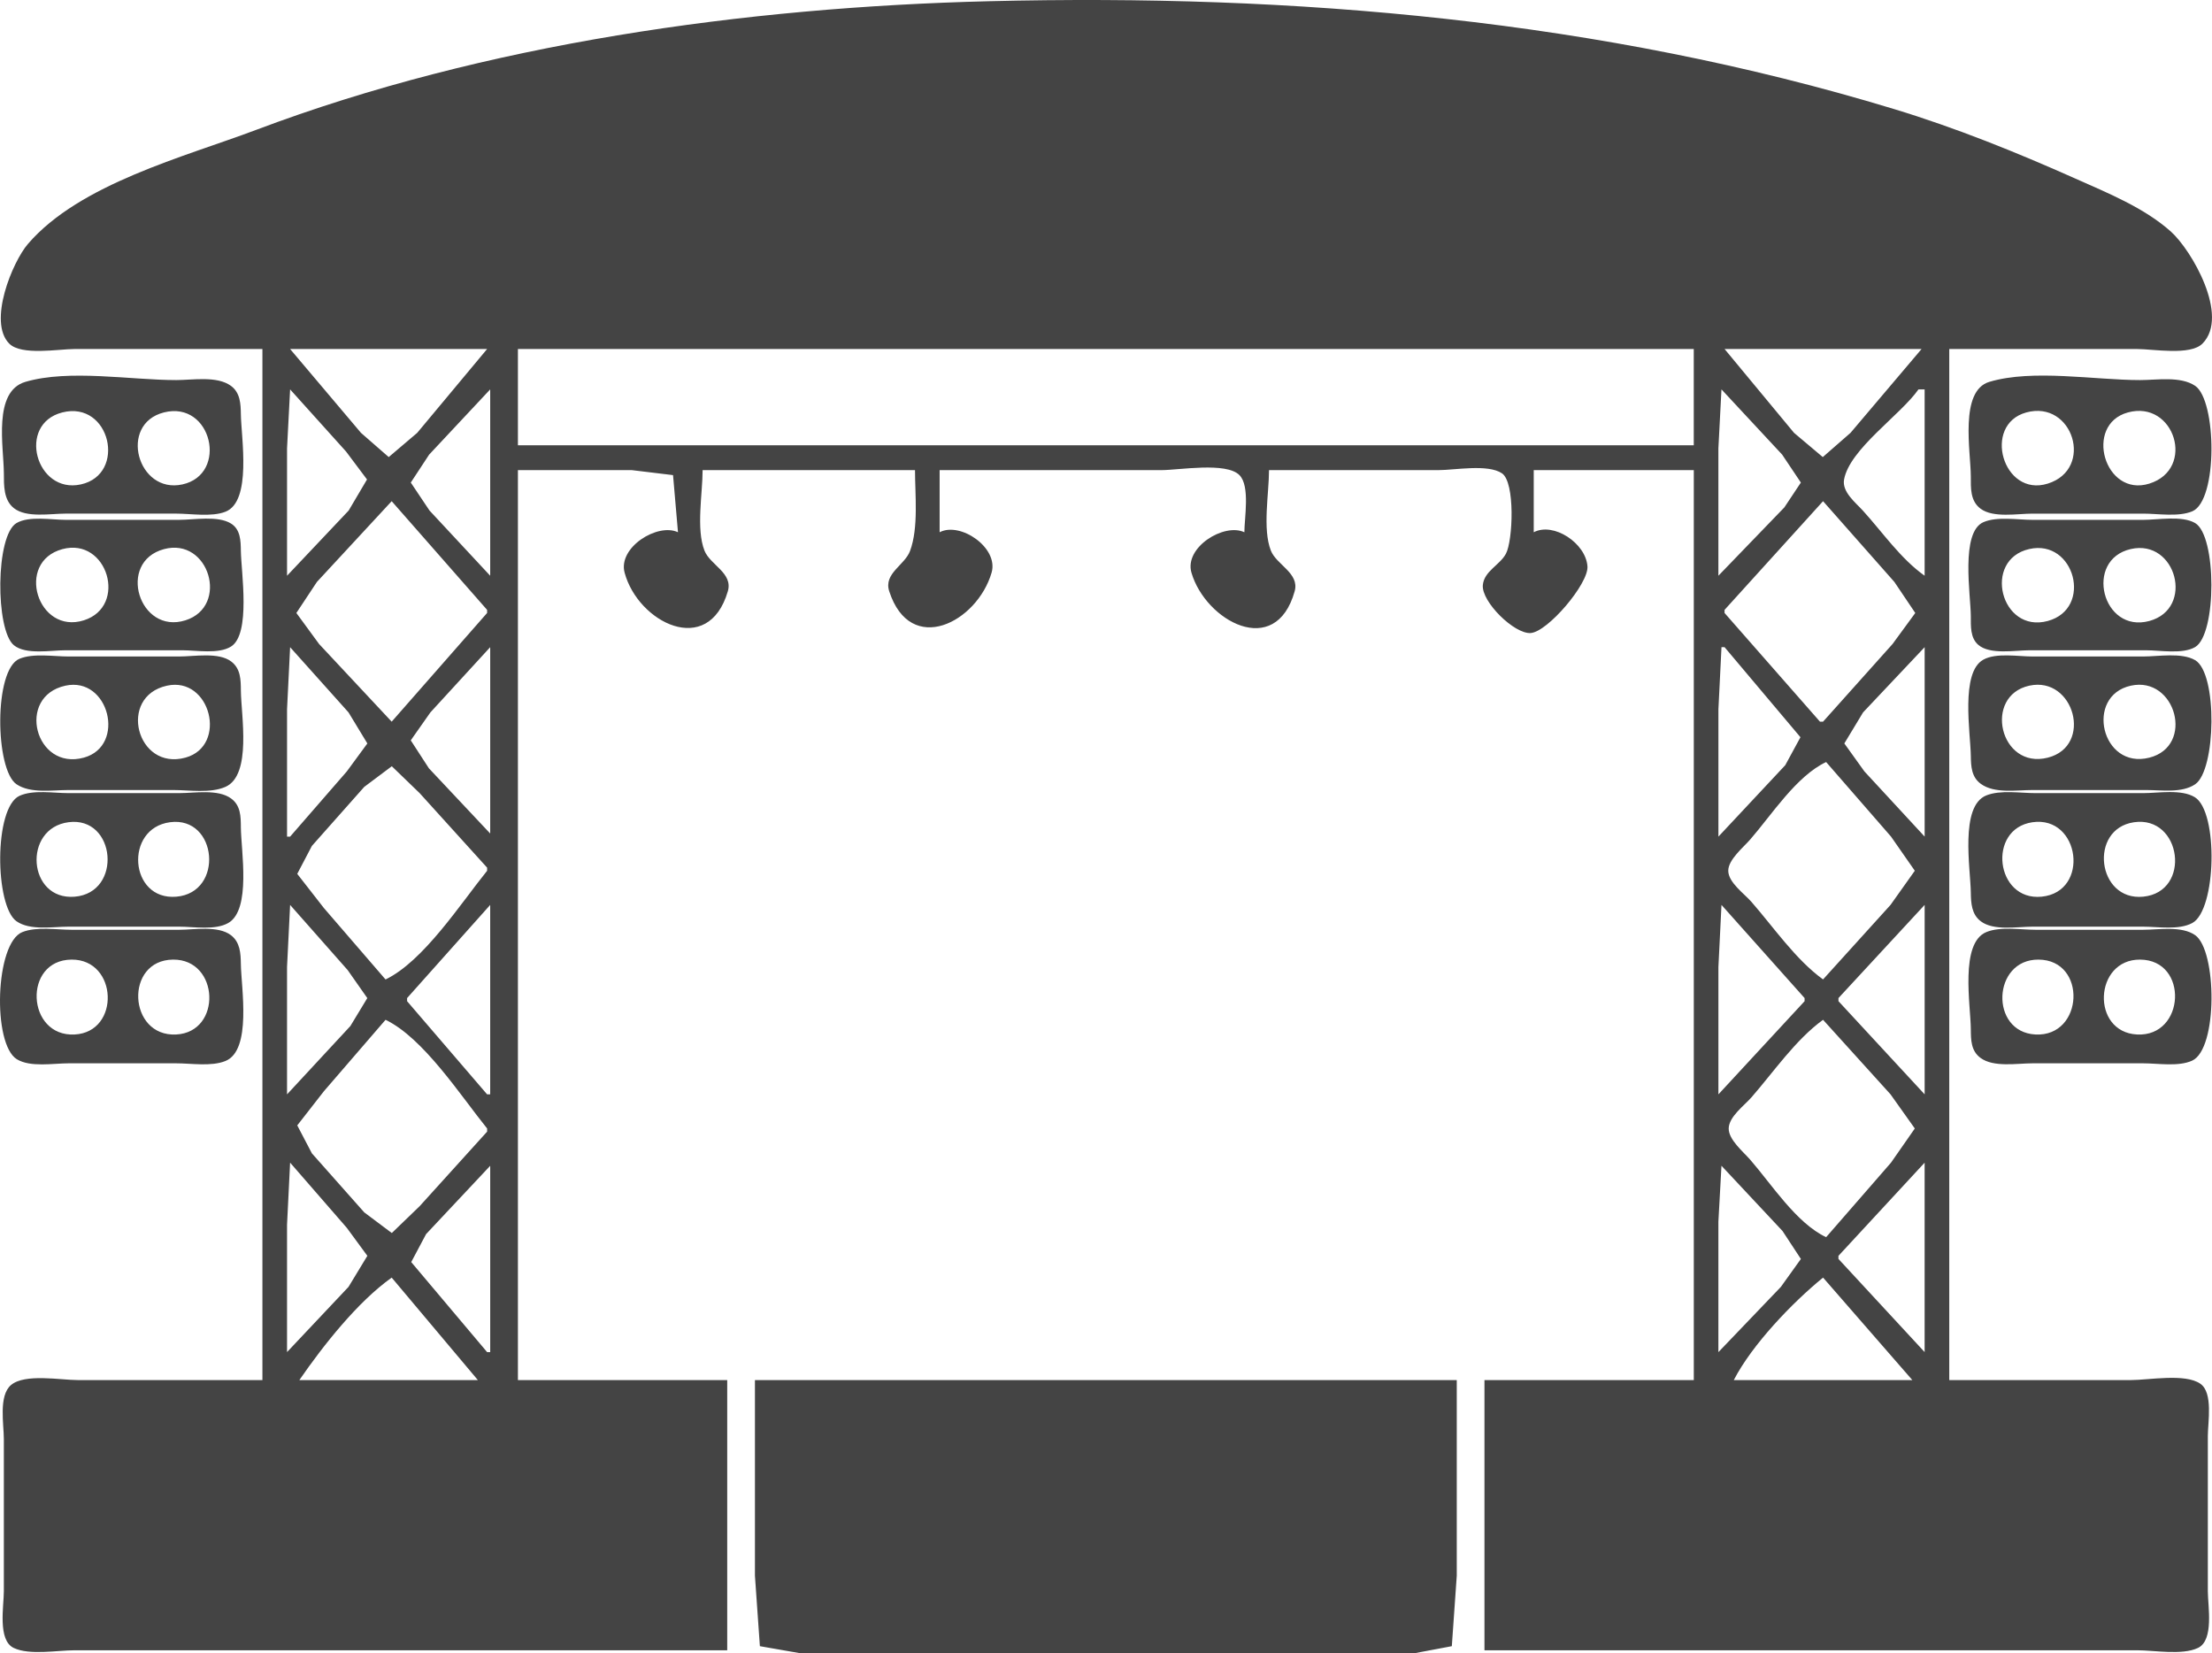 <?xml version="1.0" encoding="UTF-8" standalone="no"?>
<svg
   xmlns:dc="http://purl.org/dc/elements/1.1/"
   xmlns:cc="http://creativecommons.org/ns#"
   xmlns:rdf="http://www.w3.org/1999/02/22-rdf-syntax-ns#"
   xmlns:svg="http://www.w3.org/2000/svg"
   xmlns="http://www.w3.org/2000/svg"
   xmlns:sodipodi="http://sodipodi.sourceforge.net/DTD/sodipodi-0.dtd"
   xmlns:inkscape="http://www.inkscape.org/namespaces/inkscape"
   sodipodi:docname="stage.svg"
   inkscape:version="1.0 (4035a4fb49, 2020-05-01)"
   id="svg8"
   version="1.1"
   viewBox="0 0 190 142"
   height="142mm"
   width="190mm">
  <defs
     id="defs2" />
  <sodipodi:namedview
     inkscape:window-maximized="1"
     inkscape:window-y="-8"
     inkscape:window-x="-8"
     inkscape:window-height="1017"
     inkscape:window-width="1920"
     showgrid="false"
     inkscape:document-rotation="0"
     inkscape:current-layer="layer1"
     inkscape:document-units="mm"
     inkscape:cy="427.25487"
     inkscape:cx="478.47266"
     inkscape:zoom="0.96377841"
     inkscape:pageshadow="2"
     inkscape:pageopacity="0.0"
     borderopacity="1.0"
     bordercolor="#666666"
     pagecolor="#ffffff"
     id="base" />
  <g
     id="layer1"
     inkscape:groupmode="layer"
     inkscape:label="Livello 1">
    <path
       id="path886"
       d="M 22.54,29.975 V 118.528 H 6.676 c -1.472,0 -4.544,-0.583 -5.733,0.428 -1.078,0.917 -0.613,3.372 -0.613,4.64 v 13.07 c 0,1.267 -0.551,4.208 0.854,4.87 1.373,0.647 3.737,0.198 5.228,0.198 H 18.839 62.465 V 118.528 H 44.486 V 40.377 h 9.783 l 3.542,0.428 0.424,4.907 c -1.747,-0.827 -5.165,1.298 -4.585,3.467 1.141,4.269 7.184,7.361 8.868,1.6 0.459,-1.57 -1.523,-2.255 -2.008,-3.491 -0.732,-1.865 -0.159,-4.913 -0.159,-6.911 h 18.244 c 0,2.111 0.316,4.932 -0.424,6.934 -0.459,1.242 -2.289,1.932 -1.791,3.469 1.826,5.632 7.555,2.665 8.794,-1.601 0.623,-2.144 -2.698,-4.397 -4.464,-3.467 v -5.335 h 19.037 c 1.525,0 5.579,-0.719 6.715,0.428 0.93,0.939 0.424,3.672 0.424,4.907 -1.746,-0.827 -5.178,1.299 -4.547,3.467 1.205,4.145 7.228,7.473 8.867,1.6 0.434,-1.553 -1.565,-2.268 -2.045,-3.491 -0.732,-1.865 -0.159,-4.913 -0.159,-6.911 h 14.542 c 1.417,0 4.254,-0.544 5.468,0.274 1.145,0.771 0.94,5.777 0.341,6.903 -0.518,0.975 -1.871,1.489 -1.985,2.692 -0.135,1.427 2.701,4.219 4.107,4.122 1.468,-0.102 4.981,-4.236 4.88,-5.722 -0.136,-1.996 -2.915,-3.829 -4.615,-2.934 v -5.335 h 13.749 V 118.528 H 127.508 v 23.205 h 43.626 12.427 c 1.491,0 3.855,0.449 5.228,-0.198 1.404,-0.662 0.853,-3.603 0.853,-4.87 v -13.336 c 0,-1.175 0.471,-3.713 -0.644,-4.487 -1.311,-0.91 -4.426,-0.314 -5.966,-0.314 H 167.432 V 29.975 h 16.128 c 1.375,0 4.573,0.592 5.621,-0.465 2.352,-2.373 -0.937,-8.033 -2.713,-9.622 -2.29,-2.047 -5.426,-3.311 -8.195,-4.547 -5.085,-2.268 -10.27,-4.361 -15.6,-5.98 C 137.47,1.705 111.149,-0.542 84.939,0.105 64.047,0.622 41.684,3.731 22.012,11.15 c -6.174,2.329 -15.161,4.625 -19.613,9.801 -1.338,1.555 -3.454,6.695 -1.607,8.559 1.047,1.056 4.246,0.465 5.621,0.465 H 22.54 m 19.301,0 -6.006,7.202 -2.445,2.079 -2.383,-2.079 -6.088,-7.202 h 16.922 m 103.645,0 v 8.269 H 44.486 v -8.269 H 145.487 m 19.566,0 -6.104,7.202 -2.38,2.079 -2.468,-2.079 -5.969,-7.202 h 16.922 m -162.87,2.82 c -2.813,0.826 -1.863,5.587 -1.852,7.849 0.005,1.038 -0.034,2.295 0.867,3.003 1.079,0.848 3.138,0.465 4.421,0.465 h 9.518 c 1.274,0 3.021,0.307 4.225,-0.161 2.287,-0.889 1.354,-6.37 1.326,-8.374 -0.013,-0.909 -0.056,-1.853 -0.853,-2.438 -1.193,-0.876 -3.309,-0.496 -4.699,-0.496 -3.906,0 -9.204,-0.948 -12.955,0.153 m 168.691,0 c -2.589,0.774 -1.595,6.005 -1.59,8.116 0.002,1.006 -0.059,2.101 0.832,2.773 1.089,0.821 3.171,0.428 4.456,0.428 h 9.518 c 1.275,0 3.016,0.302 4.216,-0.198 2.215,-0.923 2.094,-9.53 0.25,-10.776 -1.258,-0.851 -3.293,-0.496 -4.73,-0.496 -3.891,0 -9.221,-0.962 -12.952,0.153 m -145.954,0.647 4.804,5.335 1.801,2.401 -1.574,2.667 -5.295,5.601 v -10.936 l 0.264,-5.068 m 17.186,0 v 16.004 l -5.213,-5.601 -1.608,-2.401 1.578,-2.401 5.243,-5.601 m 105.761,0 5.212,5.601 1.608,2.401 -1.42,2.134 -5.665,5.868 v -10.936 l 0.264,-5.068 m 17.451,0 v 16.004 c -2.08,-1.479 -3.6,-3.72 -5.311,-5.601 -0.623,-0.685 -1.805,-1.603 -1.608,-2.667 0.484,-2.62 4.861,-5.544 6.39,-7.735 h 0.529 M 5.355,35.421 c 4.121,-1.041 5.565,5.311 1.585,6.184 -3.855,0.845 -5.512,-5.191 -1.585,-6.184 m 8.725,0 c 4.121,-1.041 5.565,5.311 1.585,6.184 -3.855,0.845 -5.512,-5.191 -1.585,-6.184 m 159.962,0.004 c 4.013,-1.106 5.871,4.854 1.85,6.111 -3.852,1.205 -5.644,-5.065 -1.85,-6.111 m 8.725,0 c 4.013,-1.106 5.871,4.854 1.85,6.111 -3.852,1.205 -5.644,-5.065 -1.85,-6.111 m -149.123,7.619 8.196,9.335 v 0.267 l -8.196,9.335 -6.234,-6.668 -1.953,-2.667 1.766,-2.667 6.421,-6.935 m 122.947,0 6.126,6.935 1.796,2.667 -1.953,2.667 -5.969,6.668 h -0.264 l -8.196,-9.335 v -0.267 l 8.461,-9.335 M 1.424,44.919 c -1.829,1.062 -1.821,9.22 -0.226,10.501 1.039,0.835 3.173,0.428 4.421,0.428 H 15.666 c 1.209,0 3.096,0.348 4.17,-0.314 1.729,-1.066 0.878,-6.414 0.853,-8.221 -0.012,-0.868 -0.029,-1.845 -0.853,-2.353 -1.127,-0.695 -3.164,-0.314 -4.434,-0.314 H 5.619 c -1.21,0 -3.111,-0.355 -4.195,0.274 m 168.946,-0.076 c -1.991,0.864 -1.096,6.256 -1.086,8.071 0.004,0.844 -0.061,1.865 0.643,2.469 1.011,0.867 3.147,0.465 4.38,0.465 h 10.047 c 1.21,0 3.111,0.355 4.195,-0.274 1.864,-1.082 1.864,-9.572 0,-10.654 -1.138,-0.661 -3.188,-0.274 -4.46,-0.274 h -9.518 c -1.258,0 -3.024,-0.313 -4.202,0.198 m -165.015,2.318 c 3.882,-1.053 5.646,4.911 1.851,6.112 -3.98,1.259 -5.92,-5.008 -1.851,-6.112 m 8.725,0 c 3.882,-1.053 5.646,4.911 1.851,6.112 -3.98,1.259 -5.92,-5.008 -1.851,-6.112 m 160.227,-0.01 c 3.898,-0.884 5.501,5.118 1.586,6.18 -4.047,1.097 -5.634,-5.262 -1.586,-6.18 m 8.725,0 c 3.898,-0.884 5.501,5.118 1.586,6.18 -4.047,1.097 -5.634,-5.262 -1.586,-6.18 m -158.112,8.43 5.017,5.601 1.618,2.667 -1.763,2.401 -4.871,5.601 h -0.264 v -10.936 l 0.264,-5.335 m 17.186,0 v 16.004 l -5.265,-5.601 -1.558,-2.401 1.688,-2.401 5.136,-5.601 m 105.761,0 h 0.264 l 6.519,7.735 -1.306,2.401 -5.741,6.135 v -10.936 l 0.264,-5.335 m 17.451,0 v 16.27 l -5.176,-5.601 -1.723,-2.401 1.611,-2.667 5.288,-5.601 m -163.65,0.998 c -2.215,0.923 -2.094,9.53 -0.25,10.776 1.204,0.814 3.092,0.496 4.466,0.496 h 8.99 c 1.385,0 3.184,0.297 4.483,-0.269 2.297,-1 1.348,-6.187 1.333,-8.266 -0.006,-0.933 -0.017,-1.892 -0.832,-2.506 -1.089,-0.821 -3.171,-0.428 -4.456,-0.428 H 5.883 c -1.275,0 -3.016,-0.302 -4.216,0.198 m 168.689,0.076 c -1.978,1.093 -1.099,6.305 -1.072,8.261 0.013,0.911 0.057,1.814 0.852,2.398 1.173,0.861 3.07,0.536 4.435,0.536 h 9.783 c 1.31,0 3.053,0.281 4.202,-0.496 1.786,-1.207 1.939,-9.53 -0.006,-10.659 -1.171,-0.679 -3.156,-0.314 -4.46,-0.314 h -9.518 c -1.234,0 -3.098,-0.343 -4.215,0.274 m -164.738,2.232 c 3.748,-0.819 5.241,5.172 1.586,6.18 -4.192,1.156 -5.85,-5.248 -1.586,-6.18 m 8.725,0 c 3.748,-0.819 5.241,5.172 1.586,6.18 -4.192,1.156 -5.85,-5.248 -1.586,-6.18 m 159.963,0 c 3.855,-0.845 5.512,5.191 1.585,6.184 -4.121,1.041 -5.565,-5.311 -1.585,-6.184 m 8.725,0 c 3.855,-0.845 5.512,5.191 1.585,6.184 -4.121,1.041 -5.565,-5.311 -1.585,-6.184 m -141.191,15.631 v 0.267 c -2.277,2.821 -5.467,7.77 -8.725,9.335 l -5.295,-6.135 -2.289,-2.934 1.258,-2.401 4.495,-5.068 2.369,-1.775 2.39,2.308 5.797,6.401 m 115.015,-9.069 5.572,6.401 2.045,2.934 -2.085,2.934 -5.797,6.401 c -2.363,-1.715 -4.234,-4.468 -6.157,-6.668 -0.6,-0.687 -1.983,-1.662 -1.985,-2.667 -0.002,-0.948 1.297,-2.008 1.872,-2.667 1.852,-2.123 3.975,-5.463 6.534,-6.668 M 1.68,68.346 c -2.223,1.009 -2.124,9.47 -0.263,10.776 1.166,0.818 3.12,0.465 4.466,0.465 h 9.518 c 1.25,0 3.073,0.327 4.202,-0.314 1.994,-1.132 1.1,-6.243 1.086,-8.221 -0.006,-0.93 -0.013,-1.865 -0.832,-2.469 -1.129,-0.833 -3.137,-0.465 -4.456,-0.465 H 5.883 c -1.268,0 -3.021,-0.307 -4.203,0.229 m 168.93,-0.031 c -2.288,0.922 -1.354,6.304 -1.326,8.337 0.013,0.915 0.064,1.868 0.852,2.469 1.103,0.841 3.134,0.465 4.435,0.465 h 9.518 c 1.276,0 3.056,0.311 4.219,-0.314 2.073,-1.115 2.251,-9.554 0.219,-10.803 -1.161,-0.714 -3.132,-0.352 -4.438,-0.352 h -9.254 c -1.289,0 -3.008,-0.292 -4.225,0.198 M 5.883,70.616 c 4.08,-0.537 4.666,6.058 0.529,6.398 -4.035,0.332 -4.48,-5.879 -0.529,-6.398 m 8.725,0 c 4.08,-0.537 4.666,6.058 0.529,6.398 -4.035,0.332 -4.48,-5.879 -0.529,-6.398 m 159.963,0.003 c 4.104,-0.599 4.973,5.982 0.793,6.393 -3.971,0.39 -4.694,-5.823 -0.793,-6.393 m 8.725,0 c 4.104,-0.599 4.973,5.982 0.793,6.393 -3.971,0.39 -4.694,-5.823 -0.793,-6.393 m -158.377,7.1 4.948,5.601 1.683,2.401 -1.455,2.401 -5.44,5.868 v -10.936 l 0.264,-5.335 m 17.186,0 v 16.27 h -0.264 l -6.874,-8.002 v -0.267 l 7.139,-8.002 m 105.761,0 7.139,8.002 v 0.267 l -7.403,8.002 v -10.936 l 0.264,-5.335 m 17.451,0 v 16.27 l -7.403,-8.002 v -0.267 l 7.403,-8.002 M 1.921,80.051 c -2.35,0.935 -2.586,9.623 -0.476,10.92 1.161,0.714 3.132,0.352 4.438,0.352 h 9.254 c 1.289,0 3.008,0.292 4.225,-0.198 2.288,-0.922 1.354,-6.304 1.326,-8.337 -0.013,-0.915 -0.063,-1.868 -0.853,-2.469 -1.103,-0.841 -3.134,-0.465 -4.434,-0.465 H 6.147 c -1.293,0 -3.004,-0.288 -4.226,0.198 m 168.696,0 c -2.295,0.943 -1.347,6.309 -1.333,8.337 0.006,0.93 0.013,1.865 0.832,2.469 1.129,0.833 3.137,0.465 4.456,0.465 h 9.518 c 1.268,0 3.021,0.307 4.203,-0.229 2.223,-1.009 2.124,-9.47 0.263,-10.776 -1.166,-0.818 -3.12,-0.465 -4.466,-0.465 h -9.254 c -1.28,0 -3.012,-0.298 -4.219,0.198 m -164.469,2.364 c 3.98,-0.029 4.211,6.228 0.264,6.432 -4.149,0.215 -4.463,-6.402 -0.264,-6.432 m 8.725,0 c 3.98,-0.029 4.211,6.228 0.264,6.432 -4.149,0.215 -4.463,-6.402 -0.264,-6.432 m 160.227,0 c 4.198,0.03 3.884,6.646 -0.264,6.432 -3.947,-0.204 -3.716,-6.46 0.264,-6.432 m 8.725,0 c 4.198,0.03 3.884,6.646 -0.264,6.432 -3.973,-0.205 -3.708,-6.46 0.264,-6.432 M 41.842,96.923 v 0.267 l -5.794,6.401 -2.393,2.308 -2.369,-1.775 -4.495,-5.068 -1.258,-2.401 2.289,-2.934 5.295,-6.135 c 3.259,1.565 6.448,6.515 8.725,9.335 m 114.75,-9.335 5.794,6.401 2.087,2.934 -2.045,2.934 -5.572,6.401 c -2.559,-1.205 -4.683,-4.545 -6.534,-6.668 -0.58,-0.664 -1.849,-1.707 -1.835,-2.667 0.015,-1.016 1.342,-1.972 1.948,-2.667 1.921,-2.201 3.794,-4.954 6.157,-6.668 m -131.672,12.269 4.871,5.601 1.763,2.401 -1.618,2.667 -5.281,5.601 v -10.936 l 0.264,-5.335 m 140.397,0 v 16.27 l -7.403,-8.002 V 107.859 l 7.403,-8.002 M 42.106,100.124 v 16.004 h -0.264 l -6.52,-7.735 1.276,-2.401 5.508,-5.868 m 105.761,0 5.243,5.601 1.577,2.401 -1.722,2.401 -5.364,5.601 v -11.203 l 0.264,-4.801 m -114.222,9.602 7.403,8.802 H 25.713 c 2.053,-2.974 4.996,-6.71 7.932,-8.802 m 122.947,0 7.668,8.802 h -15.335 c 1.561,-3.035 5.031,-6.657 7.668,-8.802 m -91.747,8.802 v 16.804 l 0.424,6.05 L 68.811,142 h 9.254 34.901 8.461 l 3.278,-0.618 0.424,-6.05 v -16.804 z"
       style="fill:#444444;stroke:none;stroke-width:0.266" />
  </g>
</svg>
